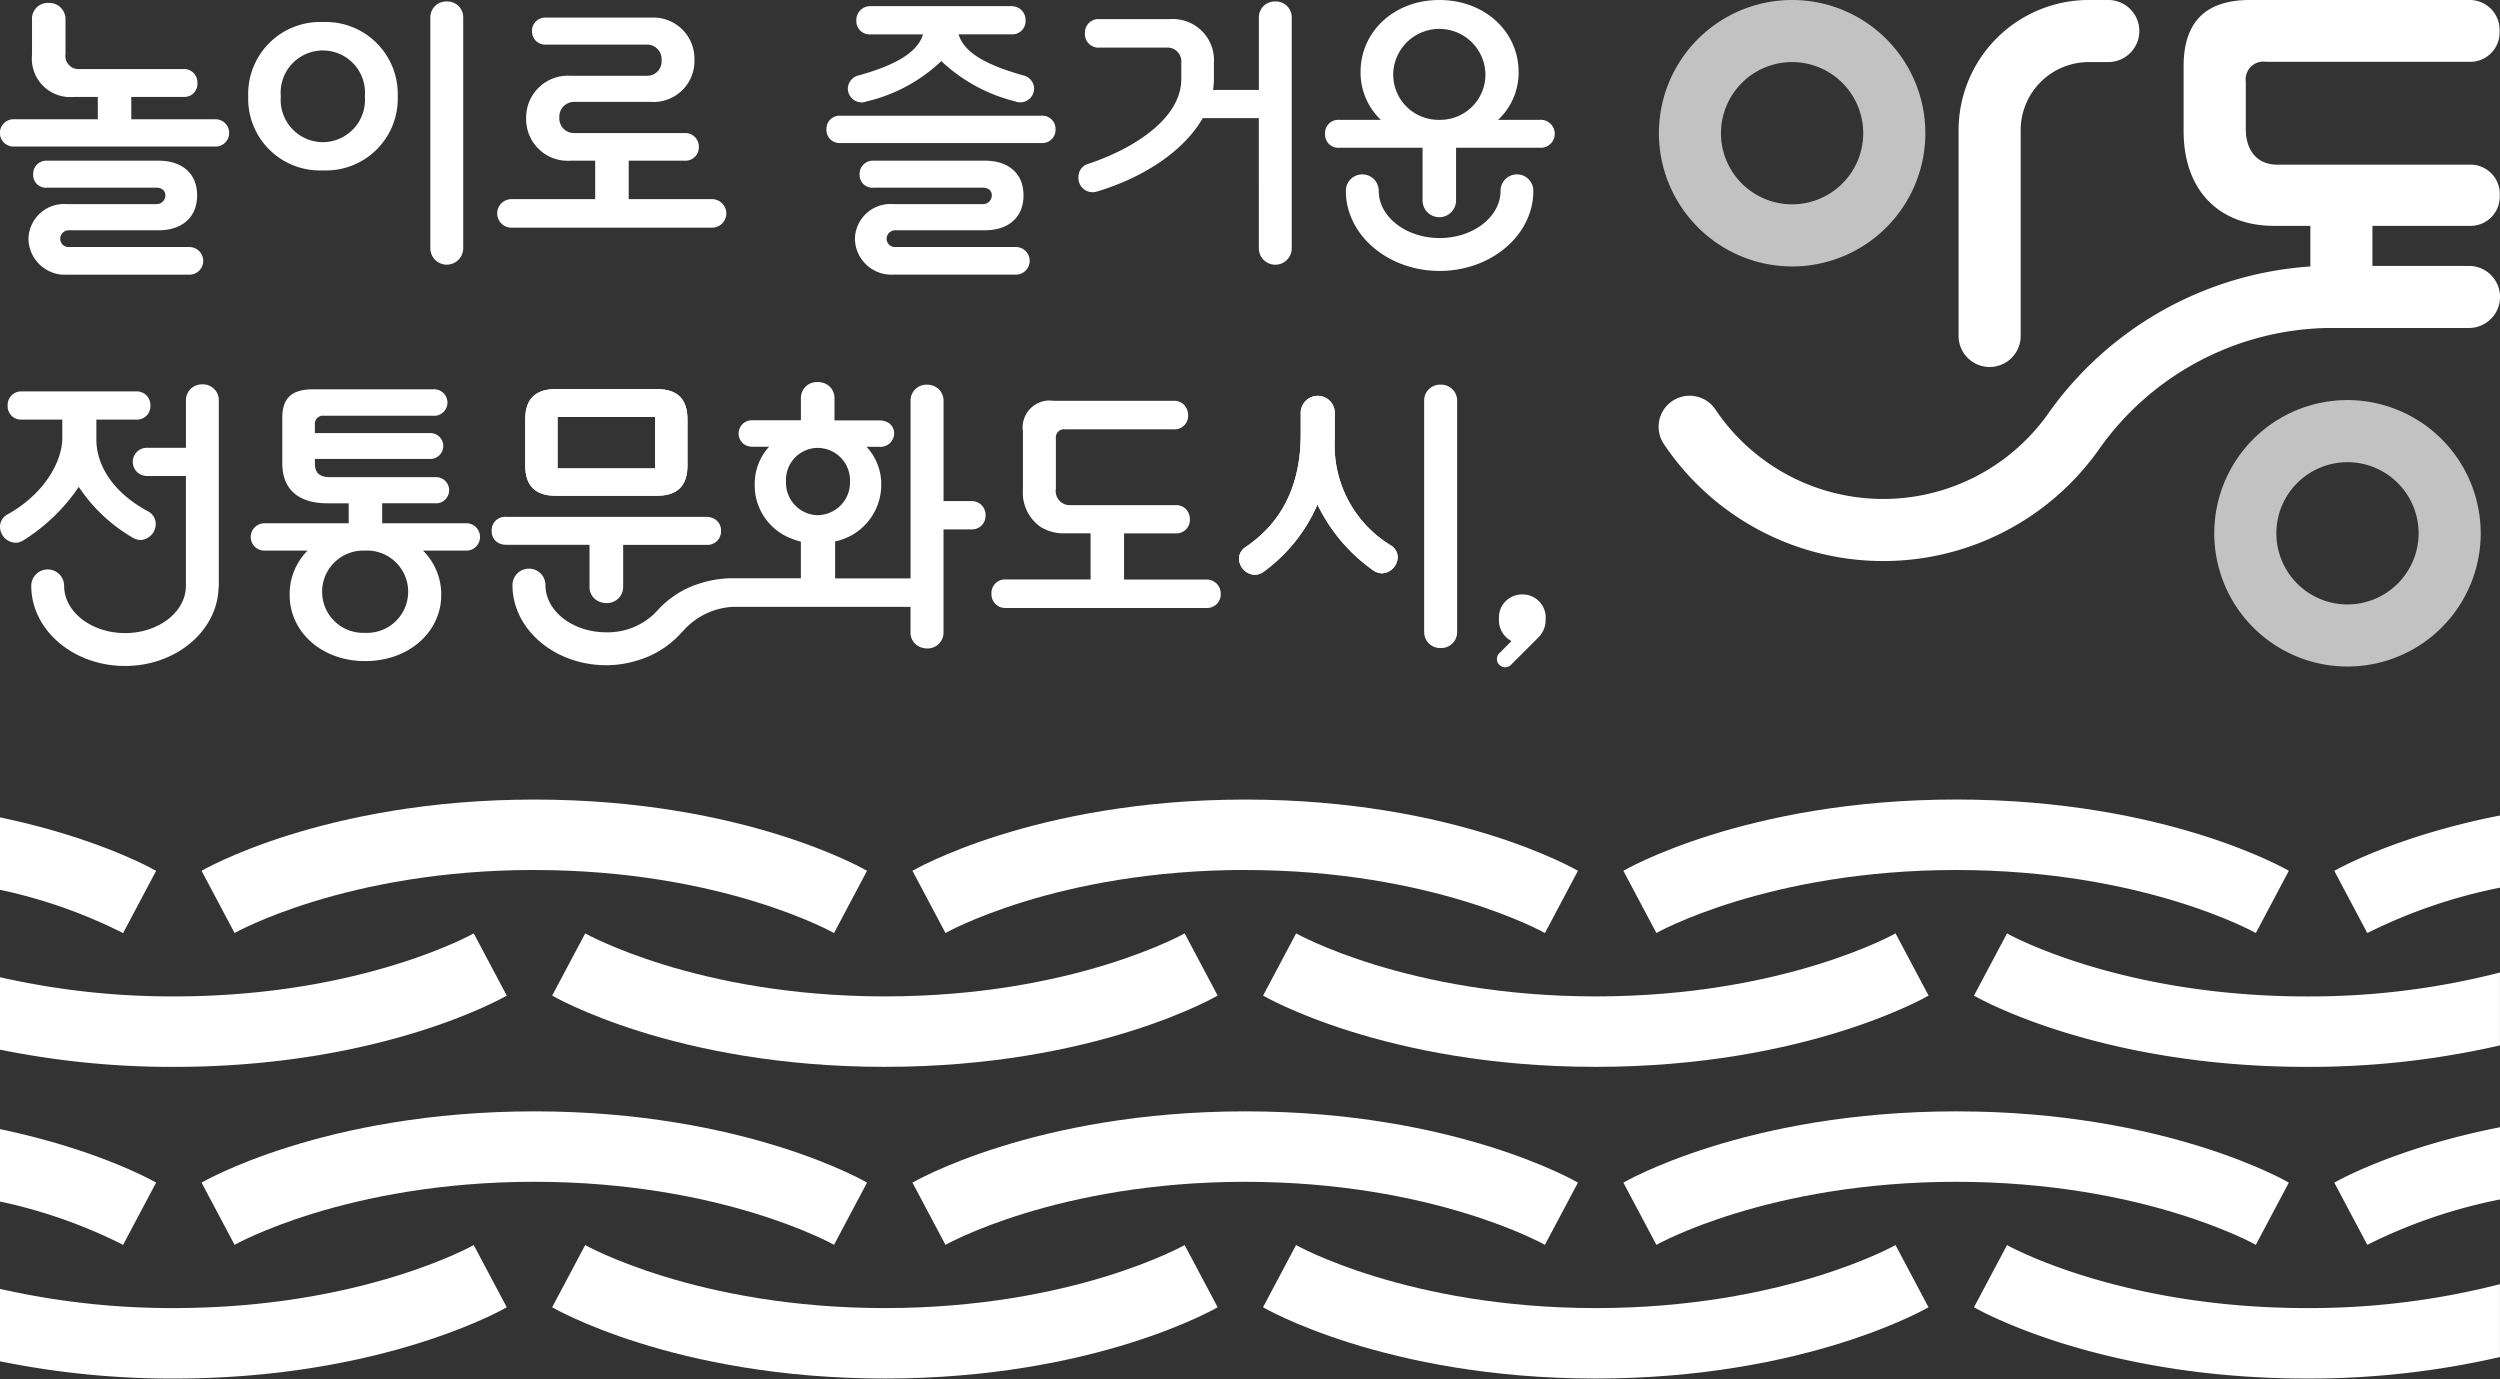 <svg xmlns="http://www.w3.org/2000/svg" xmlns:xlink="http://www.w3.org/1999/xlink" width="232" height="128" viewBox="0 0 232 128">
  <rect x="0" y="0" width="232" height="128" fill="#333333" stroke="none"/>
  <defs>
    <clipPath id="clip-path">
      <rect id="사각형_40490" data-name="사각형 40490" width="232" height="128" transform="translate(130 357)" fill="#745a5a"/>
    </clipPath>
  </defs>
  <g id="마스크_그룹_25551" data-name="마스크 그룹 25551" transform="translate(-130 -357)" clip-path="url(#clip-path)">
    <g id="Layer_1" transform="translate(130 357)">
      <path id="패스_26628" data-name="패스 26628" d="M104.459,24.726A12.363,12.363,0,1,0,92.1,12.363a12.377,12.377,0,0,0,12.363,12.363Zm0-18.965a6.6,6.6,0,1,1-6.6,6.6A6.61,6.61,0,0,1,104.459,5.76Z" transform="translate(61.847)" fill="#fff" opacity="0.7"/>
      <path id="패스_26629" data-name="패스 26629" d="M135.293,22.211a12.363,12.363,0,1,0,12.363,12.363,12.377,12.377,0,0,0-12.363-12.363Zm0,18.965a6.6,6.6,0,1,1,6.6-6.6A6.61,6.61,0,0,1,135.293,41.176Z" transform="translate(82.554 14.916)" fill="#fff" opacity="0.7"/>
      <path id="패스_26630" data-name="패스 26630" d="M111.616,34.058a2.88,2.88,0,0,0,2.88-2.88v-19.1a6.324,6.324,0,0,1,6.318-6.317h1.812a2.881,2.881,0,0,0,0-5.762h-1.812a12.092,12.092,0,0,0-12.079,12.079v19.1A2.88,2.88,0,0,0,111.616,34.058Z" transform="translate(73.022)" fill="#fff"/>
      <path id="패스_26631" data-name="패스 26631" d="M167.27,24.677h-8.956V20.96h9.033a2.714,2.714,0,0,0,2.781-2.838,2.716,2.716,0,0,0-2.781-2.842H149.461c-1.775,0-2.9-1.242-2.9-3.313V7.57a1.647,1.647,0,0,1,1.892-1.834h18.82A2.727,2.727,0,0,0,170.113,2.9,2.773,2.773,0,0,0,167.276,0H146.944c-4.261,0-6.153,2.19-6.153,6.153v5.993c0,5.62,3.373,8.814,8.4,8.814h3.362v3.769a32.442,32.442,0,0,0-24.386,13.733,18.754,18.754,0,0,1-30.8-.425,2.88,2.88,0,1,0-4.772,3.224,24.515,24.515,0,0,0,40.261.553,26.538,26.538,0,0,1,21.341-11.378h13.078a2.88,2.88,0,1,0,0-5.76Z" transform="translate(61.848)" fill="#fff"/>
      <path id="패스_26632" data-name="패스 26632" d="M41.381,21.6H32c-1.962,0-2.835.981-2.835,2.808v4.281c0,1.827.873,2.808,2.835,2.808h9.382c1.962,0,2.835-.981,2.835-2.808V24.411C44.216,22.584,43.344,21.6,41.381,21.6Zm-.164,7.362H32.163V24.192h9.055Z" transform="translate(19.585 14.508)" fill="#fff"/>
      <path id="패스_26633" data-name="패스 26633" d="M76.067,32.068a15.2,15.2,0,0,1-4.936,6.191,1.522,1.522,0,0,1-.9.328,1.541,1.541,0,0,1-1.444-1.5A1.292,1.292,0,0,1,69.413,36c3.3-2.237,5.1-5.645,5.1-10.446V23.56a1.581,1.581,0,1,1,3.163,0v2.427a10.843,10.843,0,0,0,5.21,9.872,1.292,1.292,0,0,1,.627,1.09,1.543,1.543,0,0,1-1.446,1.5,1.526,1.526,0,0,1-.9-.328,16.016,16.016,0,0,1-5.1-6.054Z" transform="translate(46.194 14.759)" fill="#fff"/>
      <path id="패스_26634" data-name="패스 26634" d="M41.375,21.6H31.991c-1.962,0-2.835.981-2.835,2.81v4.283c0,1.827.873,2.81,2.835,2.81h9.384c1.962,0,2.837-.981,2.837-2.81V24.41C44.212,22.583,43.339,21.6,41.375,21.6Zm-.164,7.363H32.156V24.189h9.055v4.774Z" transform="translate(19.58 14.506)" fill="#fff"/>
      <path id="패스_26635" data-name="패스 26635" d="M76.067,32.067a15.2,15.2,0,0,1-4.936,6.191,1.522,1.522,0,0,1-.9.328,1.542,1.542,0,0,1-1.446-1.5,1.29,1.29,0,0,1,.628-1.09c3.3-2.237,5.1-5.647,5.1-10.447V23.557a1.581,1.581,0,1,1,3.163,0v2.427a10.847,10.847,0,0,0,5.21,9.874,1.294,1.294,0,0,1,.629,1.09,1.542,1.542,0,0,1-1.446,1.5,1.526,1.526,0,0,1-.9-.328,15.993,15.993,0,0,1-5.1-6.056Z" transform="translate(46.192 14.757)" fill="#fff"/>
      <path id="패스_26636" data-name="패스 26636" d="M7.306,30.587a15.177,15.177,0,0,0,4.961,4.689,1.56,1.56,0,0,0,.791.246,1.492,1.492,0,0,0,1.391-1.5,1.313,1.313,0,0,0-.735-1.173C10.2,30.943,8.942,28.325,8.942,26.2V24.345h3.679a1.243,1.243,0,0,0,1.336-1.28,1.271,1.271,0,0,0-1.336-1.336H2.017A1.262,1.262,0,0,0,.71,23.065a1.235,1.235,0,0,0,1.307,1.28H5.78v1.717c0,2.071-1.553,5.1-5.043,7.061A1.306,1.306,0,0,0,0,34.3a1.492,1.492,0,0,0,1.417,1.473,1.339,1.339,0,0,0,.791-.246,17.259,17.259,0,0,0,5.1-4.933Z" transform="translate(0.001 14.592)" fill="#fff"/>
      <path id="패스_26637" data-name="패스 26637" d="M33.855,34.043H26.113V32.189h4.906a1.216,1.216,0,1,0,0-2.425H21.287c-.873,0-1.417-.3-1.417-1.254v-.436H30.582a1.2,1.2,0,1,0,0-2.4H19.869v-.762a.76.76,0,0,1,.873-.846H30.828a1.231,1.231,0,1,0,0-2.452H19.679c-1.962,0-2.835.817-2.835,2.643v4.2c0,2.618,1.69,3.734,4.2,3.734h1.962v1.854H15.236a1.269,1.269,0,1,0,0,2.536h3.953A5.7,5.7,0,0,0,17.528,40.7c0,3.408,2.944,6.133,7.005,6.133,4.089,0,7.061-2.726,7.061-6.133A5.718,5.718,0,0,0,29.9,36.58h3.953a1.27,1.27,0,1,0,0-2.536ZM24.531,44.211a3.818,3.818,0,1,1-.191-7.632h.191a3.82,3.82,0,1,1,0,7.632Z" transform="translate(9.353 14.516)" fill="#fff"/>
      <path id="패스_26638" data-name="패스 26638" d="M85.466,33A2.142,2.142,0,0,0,83.3,35.294a2.171,2.171,0,0,0,1.162,2.033l-1.128,1.128a.764.764,0,1,0,1.08,1.081l2.554-2.554a2.281,2.281,0,0,0,.662-1.687A2.141,2.141,0,0,0,85.466,33Z" transform="translate(55.804 22.163)" fill="#fff"/>
      <path id="패스_26639" data-name="패스 26639" d="M36.378,31.292v3.843a1.454,1.454,0,0,0,.99,1.459,1.712,1.712,0,0,0,.577.1A1.5,1.5,0,0,0,39.5,35.136V31.29h7.718a1.253,1.253,0,0,0,1.364-1.282A1.235,1.235,0,0,0,47.8,28.8a1.588,1.588,0,0,0-.6-.107H28.631A1.236,1.236,0,0,0,27.3,30a1.209,1.209,0,0,0,.759,1.18,1.589,1.589,0,0,0,.59.105h7.733Z" transform="translate(18.33 19.271)" fill="#fff"/>
      <path id="패스_26640" data-name="패스 26640" d="M75.9,39.184a1.3,1.3,0,0,0-.919-.349H67.348V34.555h4.827a1.251,1.251,0,0,0,1.282-1.309,1.373,1.373,0,0,0-.328-.9,1.23,1.23,0,0,0-.959-.41H62.352a1.307,1.307,0,0,1-1.331-1.523V25.748a.76.76,0,0,1,.873-.846H71.985a1.257,1.257,0,0,0,1.309-1.309,1.408,1.408,0,0,0-.329-.916,1.249,1.249,0,0,0-.983-.426H60.8a2.5,2.5,0,0,0-2.837,2.837v5.4a3.886,3.886,0,0,0,1.633,3.463,4.088,4.088,0,0,0,2.245.6h2.4v4.279H56.351a1.258,1.258,0,0,0-1.309,1.31,1.294,1.294,0,0,0,.74,1.225,1.42,1.42,0,0,0,.573.114H74.984a1.27,1.27,0,0,0,1.336-1.336,1.3,1.3,0,0,0-.42-.963Z" transform="translate(36.964 14.943)" fill="#fff"/>
      <path id="패스_26641" data-name="패스 26641" d="M71.616,32.369a1.4,1.4,0,0,0-.577-.115H68.455V22.985a1.474,1.474,0,0,0-.483-1.145,1.58,1.58,0,0,0-1.051-.386,1.474,1.474,0,0,0-1.528,1.528V39.43H59.507v0H59.5l-1.108,0V36a5.372,5.372,0,0,0,4.283-5.317,5.108,5.108,0,0,0-1.364-3.463h1.173a1.272,1.272,0,0,0,1.391-1.254,1.157,1.157,0,0,0-.806-1.1,1.717,1.717,0,0,0-.593-.1H58.335V22.77a1.5,1.5,0,0,0-.49-1.18,1.616,1.616,0,0,0-1.075-.379,1.485,1.485,0,0,0-1.553,1.555v1.992H50.743a1.23,1.23,0,0,0-.568,2.355,1.554,1.554,0,0,0,.578.1h1.514a5.077,5.077,0,0,0-1.334,3.46,5.275,5.275,0,0,0,3.433,5.073,6.441,6.441,0,0,0,.849.272v3.4h-6.31l-.065,0a9.932,9.932,0,0,0-3.014.486,8.7,8.7,0,0,0-3.918,2.5c-.094.105-.206.2-.294.308a6.3,6.3,0,0,1-4.461,1.723,7.129,7.129,0,0,1-1.13-.089c-2.571-.411-4.51-2.18-4.51-4.293a1.525,1.525,0,0,0-1.524-1.526h0l-.012,0a1.527,1.527,0,0,0-1.526,1.526c0,3.59,3,6.594,6.962,7.285a10.227,10.227,0,0,0,1.753.152,9.921,9.921,0,0,0,3.012-.486,8.722,8.722,0,0,0,3.918-2.5c.094-.105.206-.2.293-.308a6.6,6.6,0,0,1,4.461-2.12h16.54V44.4a1.439,1.439,0,0,0,.973,1.431,1.654,1.654,0,0,0,.562.1A1.472,1.472,0,0,0,68.453,44.4V34.883h2.591a1.257,1.257,0,0,0,1.309-1.309,1.272,1.272,0,0,0-.739-1.2Zm-17.78-1.941A2.967,2.967,0,0,1,56.78,27.32a3.073,3.073,0,0,1,1.541.433,3,3,0,0,1,1.453,2.673,3.034,3.034,0,0,1-3,3.136,2.878,2.878,0,0,1-1.03-.2,3.015,3.015,0,0,1-1.907-2.935Z" transform="translate(19.106 14.244)" fill="#fff"/>
      <path id="패스_26642" data-name="패스 26642" d="M80.591,21.355a1.473,1.473,0,0,0-1.526,1.528V44.267a1.617,1.617,0,0,0,.132.665,1.492,1.492,0,0,0,1.4.864,1.473,1.473,0,0,0,1.528-1.526h0V22.884a1.473,1.473,0,0,0-1.529-1.528Z" transform="translate(53.096 14.341)" fill="#fff"/>
      <path id="패스_26643" data-name="패스 26643" d="M17.616,21.34a1.473,1.473,0,0,0-1.526,1.528v.008l0-.008v4.356H12.464a1.308,1.308,0,1,0,0,2.616h3.622V40.076c-.028,2.4-2.549,4.344-5.648,4.344-3.116,0-5.653-1.966-5.653-4.383a1.524,1.524,0,1,0-3.049,0c0,4.1,3.9,7.435,8.7,7.435,4.719,0,8.552-3.229,8.68-7.233,0-.043.023-.075.023-.122V22.866a1.472,1.472,0,0,0-1.526-1.528Z" transform="translate(1.166 14.33)" fill="#fff"/>
      <path id="패스_26644" data-name="패스 26644" d="M16.466,16.933H5.372a.766.766,0,0,1-.844-.762.788.788,0,0,1,.844-.791H13.66c2.1,0,3.57-1.145,3.57-3.243s-1.471-3.216-3.57-3.216H3.326A1.223,1.223,0,0,0,2.017,10.2a1.181,1.181,0,0,0,1.309,1.225H13.439c.49,0,.844.246.844.709a.81.81,0,0,1-.844.817H5.153a3.3,3.3,0,0,0-3.572,3.218A3.383,3.383,0,0,0,5.153,19.5H16.466a1.282,1.282,0,1,0,0-2.562Z" transform="translate(1.062 5.991)" fill="#fff"/>
      <path id="패스_26645" data-name="패스 26645" d="M19.927,10.958H12.184V8.887h4.879a1.205,1.205,0,0,0,1.254-1.28A1.229,1.229,0,0,0,17.063,6.3H7.413A1.224,1.224,0,0,1,6.078,4.907V1.744A1.507,1.507,0,0,0,4.525.163,1.465,1.465,0,0,0,2.972,1.744V4.96A3.57,3.57,0,0,0,6.843,8.887H9.078v2.071H1.309a1.268,1.268,0,1,0,0,2.534H19.927a1.269,1.269,0,1,0,0-2.534Z" transform="translate(0 0.109)" fill="#fff"/>
      <path id="패스_26646" data-name="패스 26646" d="M25.417.082a1.472,1.472,0,0,0-1.526,1.526V22.979a1.526,1.526,0,1,0,3.052,0V1.608A1.471,1.471,0,0,0,25.417.082Z" transform="translate(16.044 0.055)" fill="#fff"/>
      <path id="패스_26647" data-name="패스 26647" d="M20.705,1.223a6.68,6.68,0,0,0-6.925,6.9,6.656,6.656,0,0,0,6.925,6.868,6.662,6.662,0,0,0,6.95-6.868A6.685,6.685,0,0,0,20.705,1.223Zm0,11.149a3.926,3.926,0,0,1-3.9-4.252,3.915,3.915,0,1,1,7.8,0A3.927,3.927,0,0,1,20.705,12.372Z" transform="translate(9.254 0.821)" fill="#fff"/>
      <path id="패스_26648" data-name="패스 26648" d="M47.54,17.825H39.8v-3.57H45a1.235,1.235,0,0,0,1.307-1.282A1.249,1.249,0,0,0,45,11.692H34.728a1.35,1.35,0,0,1-1.362-1.446A1.365,1.365,0,0,1,34.728,8.8h7.141A3.794,3.794,0,0,0,45.9,4.9,3.816,3.816,0,0,0,41.869.977H32.11a1.223,1.223,0,0,0-1.282,1.255A1.222,1.222,0,0,0,32.11,3.486h9.4A1.344,1.344,0,0,1,42.85,4.932a1.329,1.329,0,0,1-1.336,1.444H34.4a3.874,3.874,0,0,0-4.115,3.953A3.854,3.854,0,0,0,34.4,14.256h2.29v3.57H28.919a1.322,1.322,0,0,0,0,2.644H47.537a1.322,1.322,0,1,0,0-2.644Z" transform="translate(18.543 0.656)" fill="#fff"/>
      <path id="패스_26649" data-name="패스 26649" d="M48.844,9.174a15.019,15.019,0,0,0,6.9-3.736,15.283,15.283,0,0,0,6.842,3.736,1.288,1.288,0,0,0,1.772-1.2,1.3,1.3,0,0,0-1.092-1.227c-3-.873-5.369-1.936-5.916-3.789h4.934a1.229,1.229,0,0,0,1.28-1.282A1.287,1.287,0,0,0,62.281.342H49.114a1.282,1.282,0,0,0-1.254,1.336A1.222,1.222,0,0,0,49.114,2.96h4.934C53.5,4.787,51.132,5.9,48.162,6.749A1.305,1.305,0,0,0,47.07,7.976a1.287,1.287,0,0,0,1.772,1.2Z" transform="translate(31.61 0.23)" fill="#fff"/>
      <path id="패스_26650" data-name="패스 26650" d="M62.347,16.933H51.252a.768.768,0,0,1-.846-.762.789.789,0,0,1,.846-.791h8.286c2.1,0,3.57-1.145,3.57-3.243s-1.471-3.216-3.57-3.216H49.206A1.222,1.222,0,0,0,47.9,10.2a1.18,1.18,0,0,0,1.307,1.225H59.321c.49,0,.844.246.844.709a.81.81,0,0,1-.844.817H51.033a3.3,3.3,0,0,0-3.57,3.218,3.382,3.382,0,0,0,3.57,3.325H62.347a1.282,1.282,0,1,0,0-2.562Z" transform="translate(31.874 5.991)" fill="#fff"/>
      <path id="패스_26651" data-name="패스 26651" d="M65.807,6.425H47.189a1.215,1.215,0,0,0-1.307,1.254,1.22,1.22,0,0,0,1.307,1.28H65.807a1.229,1.229,0,0,0,1.336-1.28A1.224,1.224,0,0,0,65.807,6.425Z" transform="translate(30.812 4.315)" fill="#fff"/>
      <path id="패스_26652" data-name="패스 26652" d="M78.14.082a1.472,1.472,0,0,0-1.526,1.526v6.68H72.36a5.99,5.99,0,0,0,.082-1.008V5.78A3.819,3.819,0,0,0,68.38,1.718H61.837A1.251,1.251,0,0,0,60.475,3a1.258,1.258,0,0,0,1.362,1.364h6.216a1.28,1.28,0,0,1,1.362,1.391V7.283c0,3.57-4.224,6.405-8.669,7.878a1.239,1.239,0,0,0-.873,1.227,1.311,1.311,0,0,0,1.692,1.336c4.415-1.309,8.122-3.816,9.84-6.815h5.205V22.984a1.527,1.527,0,0,0,3.054,0V1.608A1.472,1.472,0,0,0,78.138.082Z" transform="translate(40.209 0.055)" fill="#fff"/>
      <path id="패스_26653" data-name="패스 26653" d="M93.462,11.121H89.619a5.984,5.984,0,0,0,1.907-4.443C91.526,2.972,88.419,0,84.166,0,79.941,0,76.86,2.972,76.86,6.678a6.062,6.062,0,0,0,1.881,4.443H74.9a1.237,1.237,0,0,0-1.336,1.309A1.23,1.23,0,0,0,74.9,13.71h7.714v4.853a1.554,1.554,0,1,0,3.107,0V13.71H93.46a1.3,1.3,0,1,0,0-2.589Zm-9.294,0a4.2,4.2,0,0,1-4.279-4.252,4.28,4.28,0,0,1,8.558,0A4.2,4.2,0,0,1,84.168,11.121Z" transform="translate(49.401)" fill="#fff"/>
      <path id="패스_26654" data-name="패스 26654" d="M90.6,9.681a1.525,1.525,0,0,0-1.524,1.526c0,2.417-2.537,4.383-5.653,4.383s-5.653-1.966-5.653-4.383a1.525,1.525,0,1,0-3.051,0c0,4.1,3.9,7.435,8.7,7.435s8.7-3.336,8.7-7.435A1.525,1.525,0,0,0,90.6,9.681Z" transform="translate(50.176 6.501)" fill="#fff"/>
      <path id="패스_26655" data-name="패스 26655" d="M112.414,68.313S101.166,61.7,81.547,61.7s-30.89,6.614-30.89,6.614l3.064,5.772s10.337-5.849,27.81-5.849,27.818,5.849,27.818,5.849l3.064-5.772Z" transform="translate(34.019 41.434)" fill="#fff"/>
      <path id="패스_26656" data-name="패스 26656" d="M151.88,68.313S140.633,61.7,121.014,61.7s-30.889,6.614-30.889,6.614l3.064,5.772s10.337-5.849,27.81-5.849,27.818,5.849,27.818,5.849Z" transform="translate(60.524 41.434)" fill="#fff"/>
      <path id="패스_26657" data-name="패스 26657" d="M129.593,67.722l3.064,5.772a48.57,48.57,0,0,1,12.313-4.211v-6.7c-9.916,1.949-15.377,5.143-15.377,5.143Z" transform="translate(87.029 42.025)" fill="#fff"/>
      <path id="패스_26658" data-name="패스 26658" d="M72.946,68.313S61.7,61.7,42.079,61.7,11.19,68.313,11.19,68.313l3.064,5.772s10.337-5.849,27.81-5.849,27.818,5.849,27.818,5.849Z" transform="translate(7.515 41.434)" fill="#fff"/>
      <path id="패스_26659" data-name="패스 26659" d="M14.487,67.65S9.352,64.645,0,62.686v6.72a46.965,46.965,0,0,1,11.423,4.017Z" transform="translate(0 42.097)" fill="#fff"/>
      <path id="패스_26660" data-name="패스 26660" d="M81.532,50.927c17.474,0,27.818,5.849,27.818,5.849L112.414,51S101.166,44.39,81.547,44.39,50.657,51,50.657,51l3.064,5.772s10.337-5.849,27.81-5.849Z" transform="translate(34.019 29.81)" fill="#fff"/>
      <path id="패스_26661" data-name="패스 26661" d="M121,50.927c17.474,0,27.818,5.849,27.818,5.849L151.88,51s-11.248-6.614-30.867-6.614S90.125,51,90.125,51l3.064,5.772S103.526,50.927,121,50.927Z" transform="translate(60.524 29.81)" fill="#fff"/>
      <path id="패스_26662" data-name="패스 26662" d="M129.593,50.414l3.064,5.772a48.57,48.57,0,0,1,12.313-4.211v-6.7c-9.916,1.949-15.377,5.143-15.377,5.143Z" transform="translate(87.029 30.402)" fill="#fff"/>
      <path id="패스_26663" data-name="패스 26663" d="M42.064,50.927c17.474,0,27.818,5.849,27.818,5.849L72.946,51S61.7,44.39,42.079,44.39,11.19,51,11.19,51l3.064,5.772s10.337-5.849,27.81-5.849Z" transform="translate(7.515 29.81)" fill="#fff"/>
      <path id="패스_26664" data-name="패스 26664" d="M14.487,50.343S9.352,47.337,0,45.378V52.1a46.964,46.964,0,0,1,11.423,4.017Z" transform="translate(0 30.474)" fill="#fff"/>
      <path id="패스_26665" data-name="패스 26665" d="M30.655,57.591S41.9,64.205,61.522,64.205s30.89-6.614,30.89-6.614l-3.064-5.772s-10.337,5.849-27.81,5.849-27.818-5.849-27.818-5.849l-3.064,5.772Z" transform="translate(20.586 34.799)" fill="#fff"/>
      <path id="패스_26666" data-name="패스 26666" d="M47.025,57.591l-3.064-5.772s-10.337,5.849-27.81,5.849A72.069,72.069,0,0,1,0,55.888v6.72a79.927,79.927,0,0,0,16.136,1.6c19.617,0,30.89-6.614,30.89-6.614Z" transform="translate(0.001 34.799)" fill="#fff"/>
      <path id="패스_26667" data-name="패스 26667" d="M70.123,57.591s11.248,6.614,30.867,6.614,30.89-6.614,30.89-6.614l-3.064-5.772s-10.337,5.849-27.81,5.849-27.818-5.849-27.818-5.849l-3.064,5.772Z" transform="translate(47.091 34.799)" fill="#fff"/>
      <path id="패스_26668" data-name="패스 26668" d="M140.472,57.669c-17.474,0-27.818-5.849-27.818-5.849l-3.064,5.772s11.248,6.614,30.867,6.614A79.038,79.038,0,0,0,158.4,62.212V55.451a71.142,71.142,0,0,1-17.931,2.218Z" transform="translate(73.596 34.8)" fill="#fff"/>
      <path id="패스_26669" data-name="패스 26669" d="M61.537,74.971c-17.474,0-27.818-5.849-27.818-5.849l-3.064,5.772S41.9,81.508,61.522,81.508s30.89-6.614,30.89-6.614l-3.064-5.772s-10.337,5.849-27.81,5.849Z" transform="translate(20.586 46.419)" fill="#fff"/>
      <path id="패스_26670" data-name="패스 26670" d="M16.151,74.971A72.07,72.07,0,0,1,0,73.191v6.72a79.927,79.927,0,0,0,16.136,1.6c19.617,0,30.89-6.614,30.89-6.614l-3.064-5.772S33.625,74.97,16.152,74.97Z" transform="translate(0 46.418)" fill="#fff"/>
      <path id="패스_26671" data-name="패스 26671" d="M101,74.971c-17.474,0-27.818-5.849-27.818-5.849l-3.064,5.772s11.248,6.614,30.867,6.614,30.89-6.614,30.89-6.614l-3.064-5.772s-10.337,5.849-27.81,5.849Z" transform="translate(47.091 46.419)" fill="#fff"/>
      <path id="패스_26672" data-name="패스 26672" d="M112.655,69.122l-3.064,5.772s11.248,6.614,30.867,6.614A79.04,79.04,0,0,0,158.4,79.514V72.753a71.142,71.142,0,0,1-17.931,2.218c-17.474,0-27.818-5.849-27.818-5.849Z" transform="translate(73.596 46.419)" fill="#fff"/>
    </g>
  </g>
</svg>
